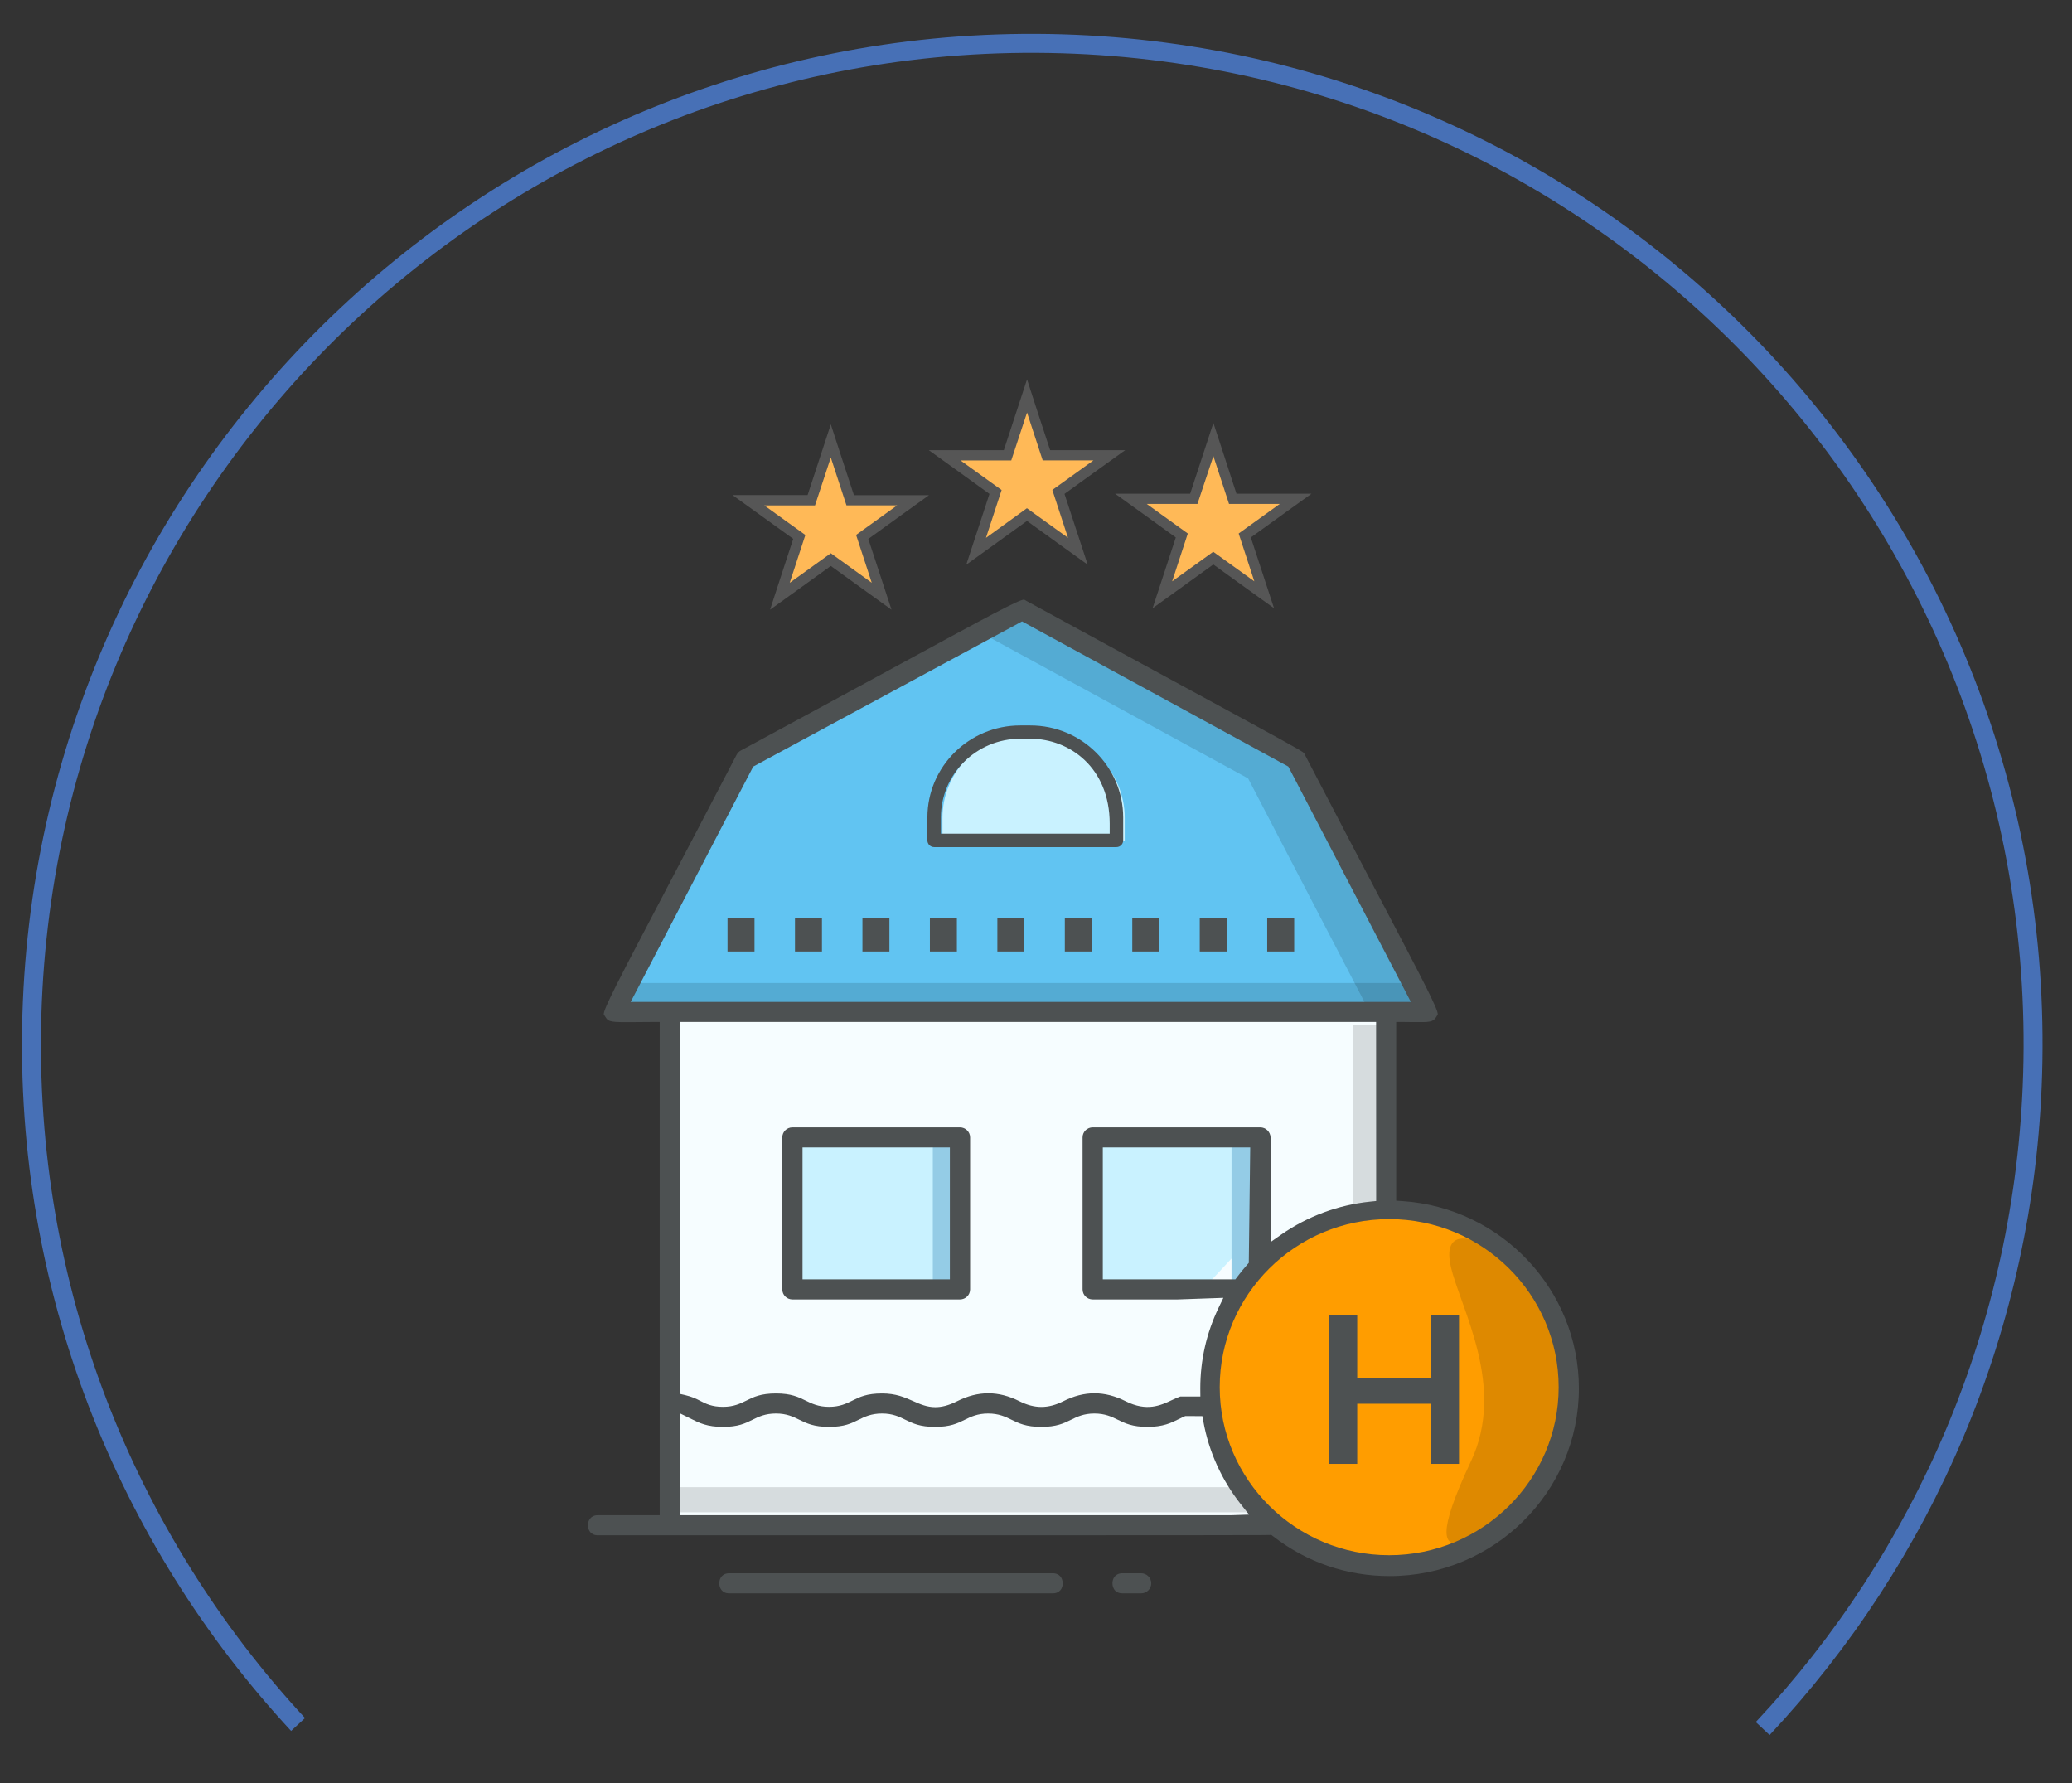 <svg xmlns="http://www.w3.org/2000/svg" width="437" height="376" fill="none" viewBox="0 0 437 376">
    <rect x="0" y="0" width="437" height="376" fill="#333333" stroke="none"/>
    <path fill="#F6FDFF" d="M293.858 211.216H143.009v110.548h150.849V211.216z"/>
    <path fill="#C9F2FF" d="M253.563 272.034h-21.342v-32.053h35.329v17.029l-13.987 15.024z"/>
    <path fill="#000" d="M204.219 239.981h-35.343v32.053h35.343v-32.053z" opacity=".13"/>
    <path fill="#F6FDFF" d="M204.219 241.478h-35.343v32.052h35.343v-32.052z"/>
    <path fill="#61C4F2" d="M301.669 213.516l-27.745-53.285-57.753-31.489-58.293 31.489-27.745 53.285h171.536z"/>
    <path fill="#C9F2FF" d="M219.074 154.517h-2.163c-10.017 0-18.141 8.055-18.141 17.987v4.839h38.445v-4.853c0-9.918-8.124-17.973-18.141-17.973z"/>
    <path fill="#000" d="M263.239 164.153l25.696 49.363h13.474l-27.745-53.285-57.753-31.489-9.348 5.051 55.676 30.36zM292.321 313.61H141.743v5.305h150.578v-5.305z" opacity=".13"/>
    <path fill="#C9F2FF" d="M204.219 241.478h-35.343v30.557h35.343v-30.557z"/>
    <path fill="#94CCE6" d="M196.735 241.478v29.062H202.797v-29.062h-6.062zM259.738 241.478v29.062H265.8v-29.062h-6.062z"/>
    <path fill="#000" d="M294.086 216.098h-8.737v41.406h8.737v-41.406zM298.141 207.294H133.092v6.221h165.049v-6.221z" opacity=".13"/>
    <path fill="#FF9D00" d="M293.075 328.622c19.968 0 36.155-16.05 36.155-35.848 0-19.799-16.187-35.848-36.155-35.848-19.967 0-36.154 16.049-36.154 35.848 0 19.798 16.187 35.848 36.154 35.848z"/>
    <path fill="#000" d="M308.257 325.321c13.289-3.076 20.973-18.129 20.973-32.547 0-13.29-7.299-24.9-18.141-31.094 0 0-7.143-3.019-5.037 5.686 2.106 8.704 11.582 25.055 4.211 40.729-7.356 15.645-5.791 18.1-2.006 17.226z" opacity=".13"/>
    <path fill="#FFB957" d="M216.612 108.526l-10.742 7.731 4.112-12.513-10.742-7.731h13.275l4.097-12.514 4.098 12.514h13.275l-10.742 7.731 4.097 12.513-10.728-7.731z"/>
    <path fill="#565656" d="M216.612 86.998l3.301 10.087h10.7l-8.665 6.235 3.301 10.087-8.665-6.235-8.637 6.249 3.301-10.087-8.665-6.235h10.7l3.329-10.102zm0-6.998l-2.077 6.334-2.817 8.592h-15.836l5.435 3.908 7.37 5.319-2.817 8.591-2.077 6.335 5.435-3.908 7.37-5.319 7.37 5.319 5.436 3.908-2.078-6.335-2.817-8.591 7.37-5.32 5.435-3.907h-15.836l-2.817-8.592L216.612 80z"/>
    <path fill="#FFB957" d="M255.911 117.71l-10.728 7.731 4.097-12.514-10.742-7.731h13.275l4.098-12.513 4.098 12.513h13.275l-10.743 7.731 4.112 12.514-10.742-7.731z"/>
    <path fill="#565656" d="M255.911 96.181l3.301 10.087h10.7l-8.666 6.236 3.301 10.087-8.665-6.236-8.665 6.236 3.301-10.087-8.665-6.236h10.7l3.358-10.087zm0-6.997l-2.077 6.334-2.818 8.592H235.18l5.435 3.907 7.371 5.319-2.818 8.592-2.077 6.334 5.435-3.908 7.371-5.318 7.37 5.318 5.435 3.908-2.077-6.334-2.817-8.592 7.37-5.319 5.435-3.907H260.777l-2.789-8.592-2.077-6.334z"/>
    <path fill="#FFB957" d="M168.592 113.224l-10.743-7.731h13.275l4.098-12.513 4.098 12.513h13.26l-10.728 7.731 4.098 12.514-10.728-7.731-10.742 7.731 4.112-12.514z"/>
    <path fill="#565656" d="M175.222 96.478l3.301 10.087h10.7l-8.665 6.236 3.3 10.087-8.636-6.222-8.665 6.236 3.301-10.087-8.665-6.236h10.699l3.33-10.101zm0-6.997l-2.077 6.334-2.818 8.592H154.491l5.435 3.907 7.371 5.319-2.817 8.592-2.064 6.348 5.436-3.908 7.37-5.318 7.37 5.318 5.435 3.908-2.077-6.334-2.817-8.592 7.37-5.319 5.435-3.907h-15.836l-2.817-8.592-2.063-6.348z"/>
    <path fill="#4D5152" d="M202.469 237.738h-35.343c-1.181 0-2.134.946-2.134 2.116v32.053c0 1.171.953 2.117 2.134 2.117h35.343c1.181 0 2.135-.946 2.135-2.117v-32.053c0-1.156-.968-2.116-2.135-2.116zm-2.134 32.053H169.26v-27.82h31.075v27.82zM159.13 193.595h-5.692v7.054h5.692v-7.054zM272.956 193.595h-5.691v7.054h5.691v-7.054zM258.728 193.595h-5.691v7.054h5.691v-7.054zM222.019 331.768h-68.211c-1.55 0-2.105 1.142-2.105 2.116 0 .973.555 2.116 2.105 2.116h68.225c1.551 0 2.106-1.143 2.106-2.116-.014-.974-.569-2.116-2.12-2.116zM240.672 331.768h-3.941c-1.551 0-2.106 1.142-2.106 2.116 0 .564.185 1.114.527 1.495.37.409.896.621 1.579.621h3.941c1.181 0 2.135-.945 2.135-2.116 0-1.171-.968-2.116-2.135-2.116zM201.815 193.595h-5.692v7.054h5.692v-7.054zM244.5 193.595h-5.692v7.054h5.692v-7.054zM230.271 193.595h-5.691v7.054h5.691v-7.054zM217.324 152.979h-2.163c-10.785 0-19.564 8.704-19.564 19.398v4.853c0 .776.64 1.411 1.423 1.411h38.445c.782 0 1.423-.635 1.423-1.411v-4.853c-.015-10.694-8.779-19.398-19.564-19.398zm16.704 22.826h-35.585v-3.442c0-9.142 7.498-16.577 16.718-16.577h2.163c8.309 0 16.718 6.151 16.718 17.889v2.13h-.014zM216.043 193.595h-5.691v7.054h5.691v-7.054zM187.586 193.595h-5.691v7.054h5.691v-7.054zM173.358 193.595h-5.691v7.054h5.691v-7.054z"/>
    <path fill="#4D5152" d="M126.106 323.754h.569c63.43.014 138.015 0 139.523-.042l1.949-.029.399.311c7.071 5.474 15.565 8.366 24.529 8.366 22.012 0 39.925-17.762 39.925-39.587 0-20.752-16.348-38.091-37.207-39.487l-1.323-.085v-37.696h1.423c.825 0 1.565.014 2.219.028 3.515.042 4.126-.014 4.767-1.03.071-.127.142-.226.213-.338.057-.085.114-.156.142-.24.128-1.016-3.215-7.379-12.151-24.407-3.969-7.561-9.148-17.437-15.878-30.374-.072-.127-.114-.225-.143-.324-.498-.508-5.335-3.132-23.292-12.895-8.394-4.557-19.763-10.736-35.172-19.144-.142-.085-.27-.155-.384-.226-.071-.042-.128-.084-.199-.113h-.029c-1.11 0-7.413 3.429-25.895 13.473-8.324 4.529-19.308 10.497-33.85 18.355-.384.197-.683.507-.882.888-6.858 13.163-12.094 23.151-16.092 30.755-8.779 16.732-12.066 22.996-11.923 24.026.014.028.085.141.156.226.071.098.142.211.214.324.626 1.016 1.095 1.101 6.303 1.044 1.053-.014 2.276-.028 3.699-.028h1.423v104.017h-13.033c-1.551 0-2.106 1.142-2.106 2.116 0 .973.555 2.116 2.106 2.116zm133.647-4.232h-116.36v-21.487l2.519 1.242c1.522.762 3.229 1.622 6.545 1.622 3.215 0 4.738-.747 6.203-1.481 1.338-.663 2.732-1.34 4.994-1.34 2.263 0 3.643.677 4.98 1.34 1.48.72 3.002 1.481 6.204 1.481 3.23 0 4.738-.747 6.203-1.481 1.338-.663 2.718-1.34 4.98-1.34 2.263 0 3.643.677 4.98 1.34 1.48.72 3.002 1.481 6.204 1.481 3.201 0 4.738-.747 6.232-1.481 1.337-.663 2.732-1.34 4.965-1.34 2.263 0 3.643.677 4.995 1.34 1.479.72 3.002 1.481 6.217 1.481 3.202 0 4.738-.747 6.232-1.481 1.338-.663 2.732-1.34 4.966-1.34 2.262 0 3.643.677 4.994 1.34 1.48.72 3.002 1.481 6.218 1.481 3.301 0 5.008-.86 6.517-1.608.412-.212.796-.395 1.181-.564l.27-.113 3.6.014.213 1.157c1.138 6.32 3.87 12.344 7.897 17.423l1.736 2.187-3.685.127zm6.047-81.783h-35.344c-1.181 0-2.134.945-2.134 2.116v32.053c0 1.171.953 2.116 2.134 2.116h17.957l9.604-.339-1.011 2.102c-2.561 5.333-3.855 11.047-3.855 16.986l.014 1.721h-4.24c-.584.198-1.167.48-1.779.762-2.347 1.101-5.264 2.483-9.746.226-4.425-2.229-8.722-2.229-13.133 0-3.201 1.608-6.061 1.608-9.263 0-4.425-2.229-8.722-2.229-13.132 0-1.822.917-3.301 1.256-4.596 1.256-1.793 0-3.23-.635-4.724-1.298-1.764-.776-3.585-1.595-6.516-1.595-3.23 0-4.738.748-6.204 1.482-1.337.663-2.718 1.34-4.98 1.34-2.262 0-3.642-.677-4.98-1.34-1.48-.72-3.002-1.482-6.203-1.482-3.216 0-4.738.748-6.204 1.482-1.337.663-2.718 1.34-4.98 1.34-2.348 0-3.585-.635-4.795-1.256-.839-.437-1.721-.874-3.173-1.213l-1.095-.254v-78.439H290.23l.014 37.766-1.281.127c-6.715.692-13.204 3.09-18.753 6.956l-2.233 1.565v-22.05c-.043-1.171-.996-2.13-2.177-2.13zm-2.12 4.232l-.299 24.336-.342.395c-.768.861-1.437 1.693-2.063 2.525l-.427.565h-27.958v-27.821h31.089zm65.052 50.548c0 19.54-16.036 35.439-35.742 35.439-19.706 0-35.742-15.899-35.742-35.439 0-19.539 16.036-35.438 35.742-35.438 19.706 0 35.742 15.899 35.742 35.438zm-195.711-81.246l25.838-49.618 56.7-30.613 56.16 30.613 25.838 49.618H133.021z"/>
    <path fill="#4D5152" d="M301.797 308.701v-12.683h-15.551v12.683h-5.962v-31.376h5.962v13.219h15.551v-13.219h5.919v31.376h-5.919z"/>
    <path stroke="#4770B6" stroke-width="4" d="M371.766 364.508c33.96-36.231 55.346-84.523 56.928-138.062 3.441-116.522-88.229-213.773-204.752-217.214C107.42 5.79 10.17 97.46 6.728 213.983c-1.701 57.601 19.84 110.492 56.134 149.67"/>
</svg>
